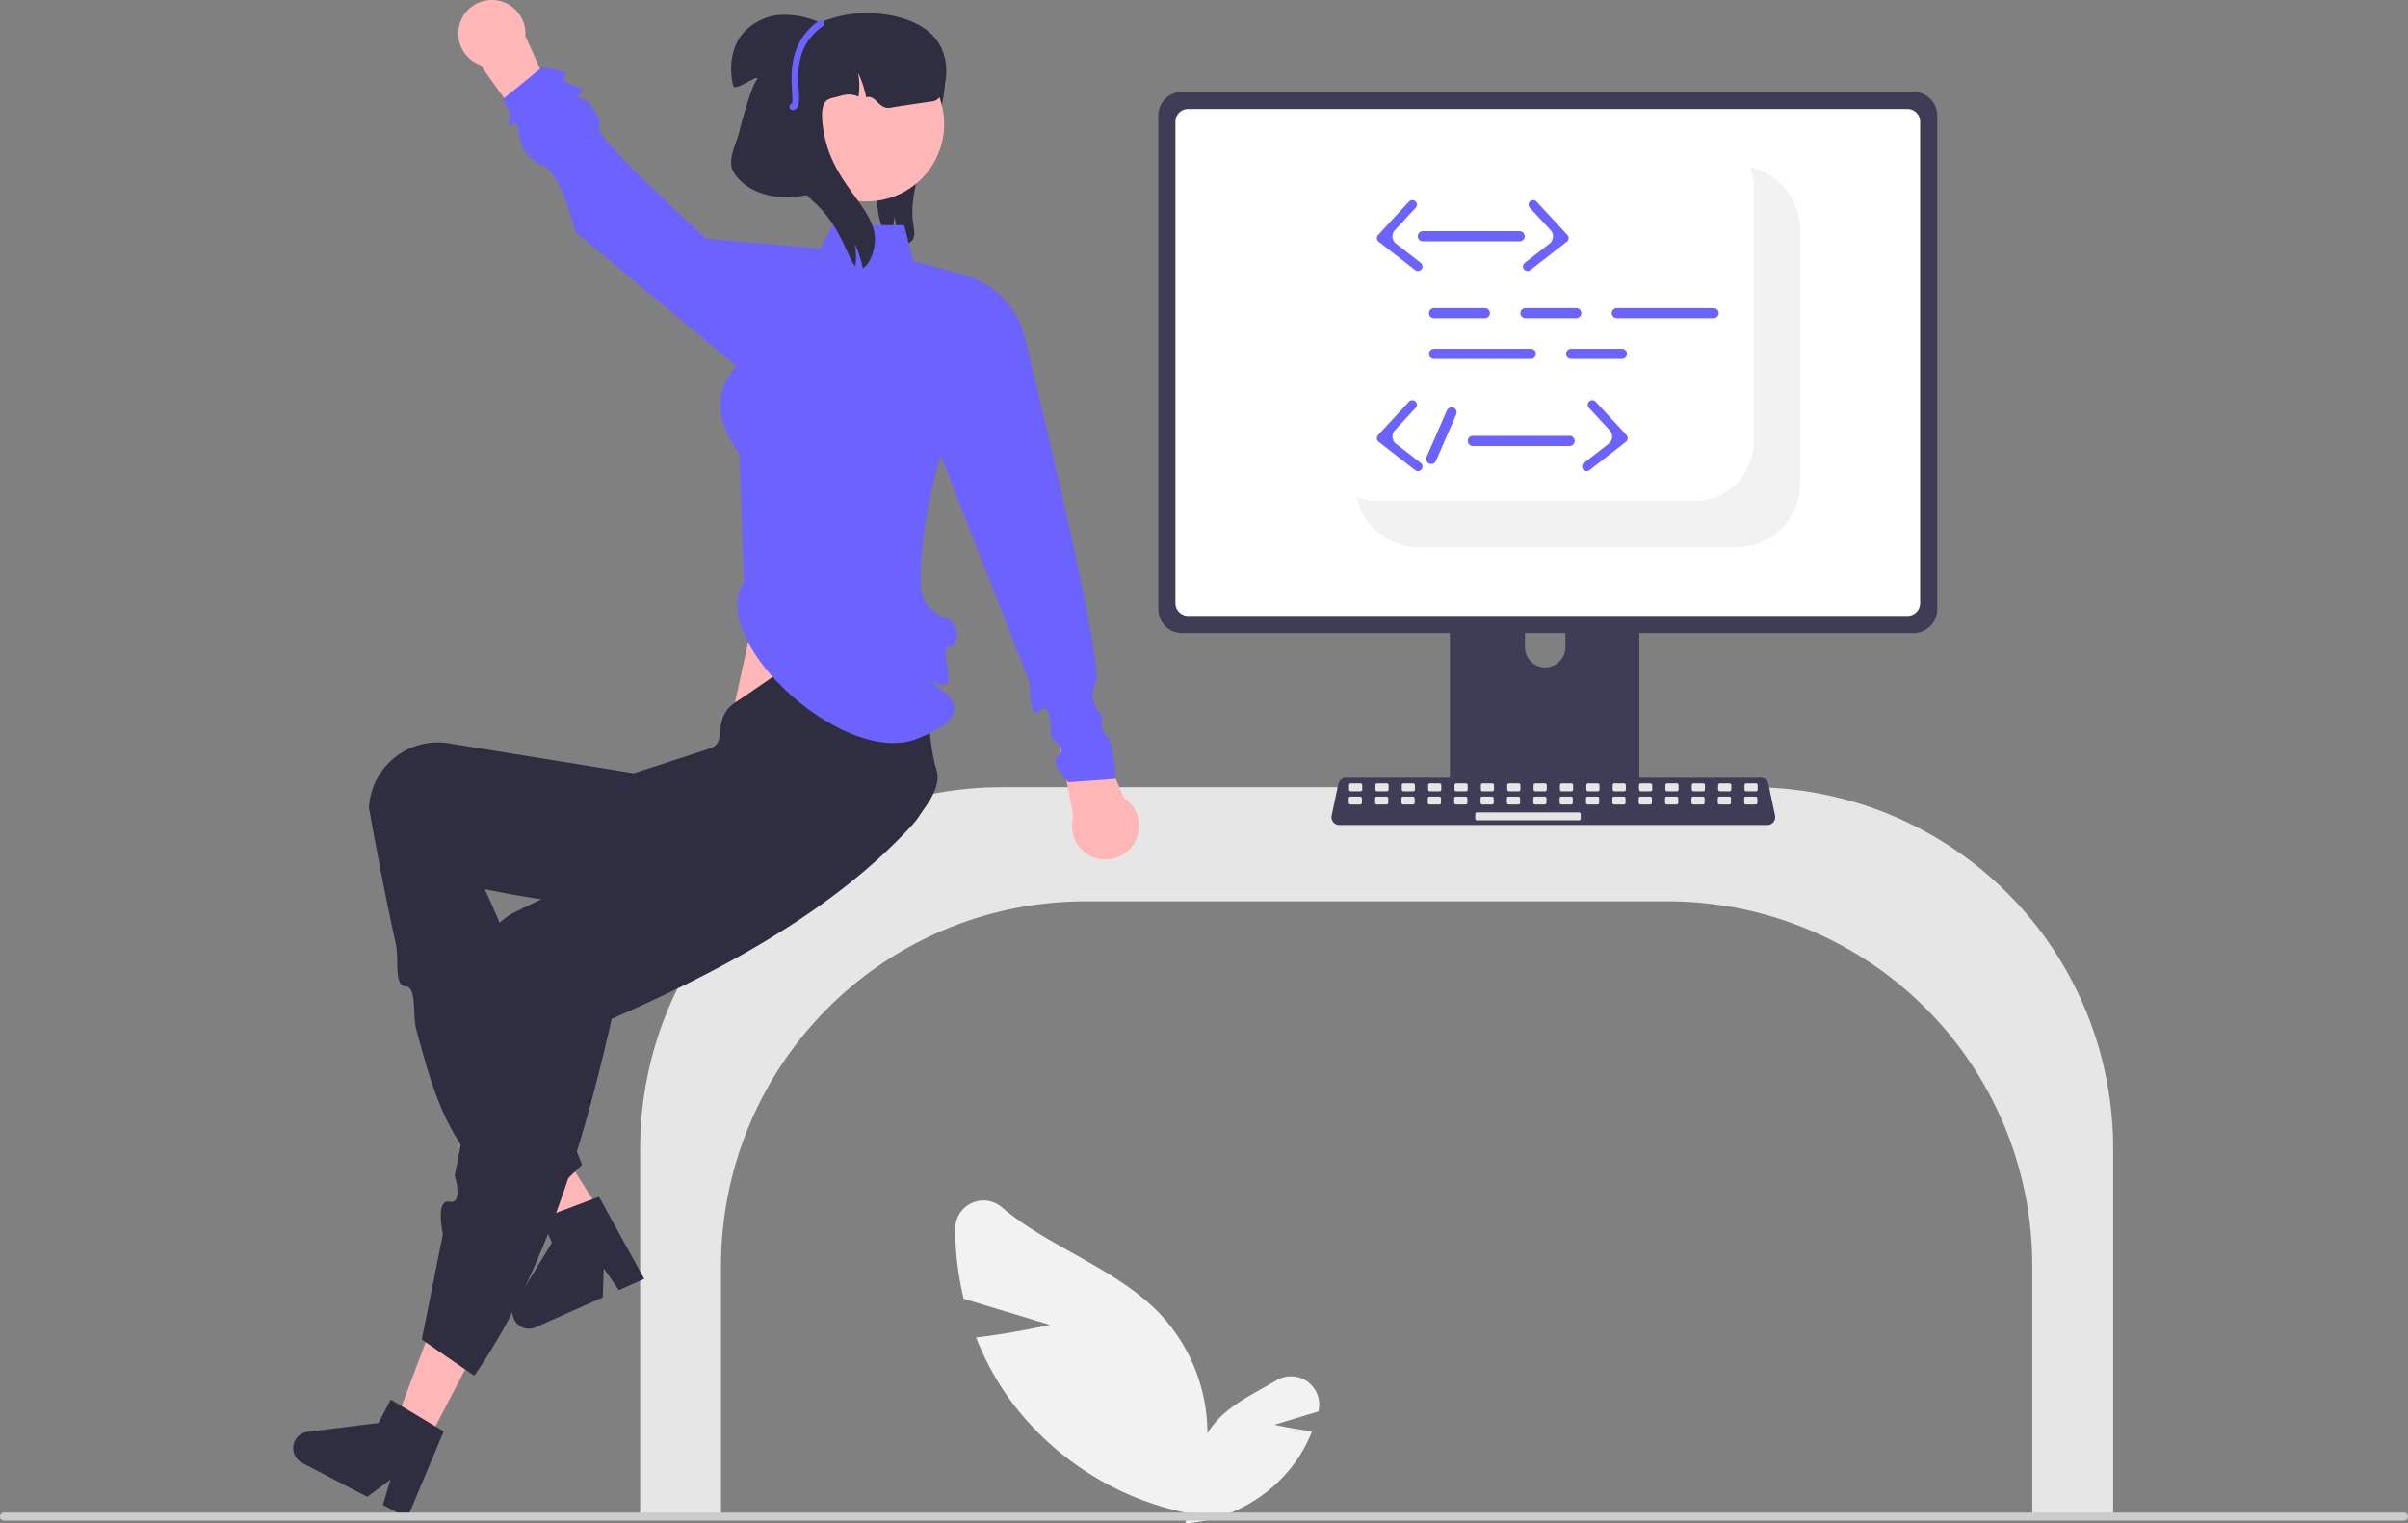<svg xmlns="http://www.w3.org/2000/svg" width="717.67" height="453.964" data-name="Layer 1"><rect width="100%" height="100%" fill="#808080" stroke="none"/><path fill="#2f2e41" d="M271.986 71.477a3.827 3.827 0 0 1-4.314 1.257 5.829 5.829 0 0 1-.678-.248 28.826 28.826 0 0 0-.368-7.989 21.362 21.362 0 0 1-1.64 6.57 8.91 8.91 0 0 1-1.76-2.513 22.425 22.425 0 0 1-1.602-6.046c-1.205-7.088-2.393-14.462-.428-21.389 2.88-10.119 11.957-17.393 15.75-27.211l1.867-1.677c3.198 5.445 3.34 12.212 2.036 18.387-1.297 6.187-3.91 11.993-5.975 17.96s-3.613 12.313-2.655 18.556c.22 1.47.556 3.086-.233 4.343z"/><path fill="#ffb6b6" d="m230.469 157.098-12.174 55.681 53.174 17.319-7.819-73h-33.181z"/><path fill="#e6e6e6" d="M605.699 452.598h24.096v-110.47a107.653 107.653 0 0 0-107.531-107.53H298.326a107.653 107.653 0 0 0-107.531 107.53v110.47h24.095v-75.47a108.654 108.654 0 0 1 108.531-108.53h173.747A108.654 108.654 0 0 1 605.7 377.128z"/><path fill="#f2f2f2" d="m312.894 394.806-25.68-7.775a88.484 88.484 0 0 1-2.51-20.963 8.4 8.4 0 0 1 13.816-6.355c13.773 11.814 33.948 18.118 46.968 31.58a52.073 52.073 0 0 1 13.888 42.946l5.62 18.181a87.259 87.259 0 0 1-63.976-35.285 84.287 84.287 0 0 1-10.122-18.565c10.892-1.235 21.996-3.764 21.996-3.764z"/><path fill="#f2f2f2" d="m379.823 424.58 13.098-3.966.05-.209a8.409 8.409 0 0 0-12.482-9.094c-5.946 3.532-12.548 6.574-17.29 11.477a26.56 26.56 0 0 0-7.083 21.904l-2.867 9.272a44.505 44.505 0 0 0 32.63-17.996 42.989 42.989 0 0 0 5.163-9.469c-5.555-.63-11.219-1.92-11.219-1.92z"/><path fill="#3f3d56" d="M485.849 153.13h-51.006a2.721 2.721 0 0 0-2.717 2.724v80.574h56.447v-80.574a2.723 2.723 0 0 0-2.724-2.724zm-25.332 45.781a6.051 6.051 0 0 1-6.023-6.023v-9.293a6.023 6.023 0 0 1 12.046 0v9.293a6.051 6.051 0 0 1-6.023 6.023z"/><path fill="#3f3d56" d="M570.31 27.385H352.28a7.078 7.078 0 0 0-7.066 7.067v147.127a7.073 7.073 0 0 0 7.066 7.066h218.03a7.073 7.073 0 0 0 7.066-7.066V34.452a7.078 7.078 0 0 0-7.067-7.067z"/><path fill="#fff" d="M568.49 32.49H354.101a3.787 3.787 0 0 0-3.78 3.786v143.48a3.786 3.786 0 0 0 3.78 3.78h214.387a3.786 3.786 0 0 0 3.78-3.78V36.277a3.787 3.787 0 0 0-3.78-3.787z"/><path fill="#3f3d56" d="M431.95 233.85v7.775a1.523 1.523 0 0 0 1.52 1.52h53.758a1.527 1.527 0 0 0 1.52-1.52v-7.774z"/><path fill="#3f3d56" d="M526.73 245.85H399.181a2.346 2.346 0 0 1-2.296-2.83l1.98-9.4a2.356 2.356 0 0 1 2.295-1.863h123.592a2.356 2.356 0 0 1 2.295 1.863l1.98 9.4a2.346 2.346 0 0 1-2.297 2.83z"/><rect width="3.928" height="2.357" x="402.066" y="233.45" fill="#e6e6e6" rx=".488"/><rect width="3.928" height="2.357" x="409.923" y="233.45" fill="#e6e6e6" rx=".488"/><rect width="3.928" height="2.357" x="417.779" y="233.45" fill="#e6e6e6" rx=".488"/><rect width="3.928" height="2.357" x="425.636" y="233.45" fill="#e6e6e6" rx=".488"/><rect width="3.928" height="2.357" x="433.493" y="233.45" fill="#e6e6e6" rx=".488"/><rect width="3.928" height="2.357" x="441.35" y="233.45" fill="#e6e6e6" rx=".488"/><rect width="3.928" height="2.357" x="449.207" y="233.45" fill="#e6e6e6" rx=".488"/><rect width="3.928" height="2.357" x="457.063" y="233.45" fill="#e6e6e6" rx=".488"/><rect width="3.928" height="2.357" x="464.92" y="233.45" fill="#e6e6e6" rx=".488"/><rect width="3.928" height="2.357" x="472.777" y="233.45" fill="#e6e6e6" rx=".488"/><rect width="3.928" height="2.357" x="480.634" y="233.45" fill="#e6e6e6" rx=".488"/><rect width="3.928" height="2.357" x="488.49" y="233.45" fill="#e6e6e6" rx=".488"/><rect width="3.928" height="2.357" x="496.347" y="233.45" fill="#e6e6e6" rx=".488"/><rect width="3.928" height="2.357" x="504.204" y="233.45" fill="#e6e6e6" rx=".488"/><rect width="3.928" height="2.357" x="512.061" y="233.45" fill="#e6e6e6" rx=".488"/><rect width="3.928" height="2.357" x="519.917" y="233.45" fill="#e6e6e6" rx=".488"/><rect width="3.928" height="2.357" x="401.973" y="237.378" fill="#e6e6e6" rx=".488"/><rect width="3.928" height="2.357" x="409.83" y="237.378" fill="#e6e6e6" rx=".488"/><rect width="3.928" height="2.357" x="417.687" y="237.378" fill="#e6e6e6" rx=".488"/><rect width="3.928" height="2.357" x="425.543" y="237.378" fill="#e6e6e6" rx=".488"/><rect width="3.928" height="2.357" x="433.4" y="237.378" fill="#e6e6e6" rx=".488"/><rect width="3.928" height="2.357" x="441.257" y="237.378" fill="#e6e6e6" rx=".488"/><rect width="3.928" height="2.357" x="449.114" y="237.378" fill="#e6e6e6" rx=".488"/><rect width="3.928" height="2.357" x="456.97" y="237.378" fill="#e6e6e6" rx=".488"/><rect width="3.928" height="2.357" x="464.827" y="237.378" fill="#e6e6e6" rx=".488"/><rect width="3.928" height="2.357" x="472.684" y="237.378" fill="#e6e6e6" rx=".488"/><rect width="3.928" height="2.357" x="480.541" y="237.378" fill="#e6e6e6" rx=".488"/><rect width="3.928" height="2.357" x="488.398" y="237.378" fill="#e6e6e6" rx=".488"/><rect width="3.928" height="2.357" x="496.254" y="237.378" fill="#e6e6e6" rx=".488"/><rect width="3.928" height="2.357" x="504.111" y="237.378" fill="#e6e6e6" rx=".488"/><rect width="3.928" height="2.357" x="511.968" y="237.378" fill="#e6e6e6" rx=".488"/><rect width="3.928" height="2.357" x="519.825" y="237.378" fill="#e6e6e6" rx=".488"/><rect width="31.427" height="2.357" x="439.686" y="242.092" fill="#e6e6e6" rx=".488"/><path fill="#f2f2f2" d="M536.523 68.508v75.52a19.073 19.073 0 0 1-19.07 19.07h-94.52a19.08 19.08 0 0 1-17.51-11.49 17.984 17.984 0 0 1-1.13-3.51 17.367 17.367 0 0 0 6.3 1.17h94.52a17.605 17.605 0 0 0 17.58-17.58v-75.52a17.368 17.368 0 0 0-1.17-6.3 17.988 17.988 0 0 1 3.51 1.13 19.08 19.08 0 0 1 11.49 17.51z"/><path fill="#ffb6b6" d="m183.897 368.973-9.375 5.805-27.619-33.95 13.836-8.566 23.158 36.711z"/><path fill="#2f2e41" d="m191.99 381.099-7.54 3.367-4.525-6.52-.27 8.66-20 8.928a4.924 4.924 0 0 1-6.214-7.055l11.048-18.162-3.214-7.198 17.248-6.497zm-34.355-18.657 15.834-15.344c-11.764-29.03-12.704-47.022-29.012-82.131 38.693 7.914 66.356 7.433 98.356.337 10.833-2.364 38.785-23.956 36.487-35.027q-.161-.776-.38-1.538c-3.435-11.711-1.017-29.645-8.451-42.641-13.755-5.186-34.653 12.325-51 23-7.883 5.147-2.113 12.16-8 14l-22.57 7.326-55.372-8.943a20.511 20.511 0 0 0-23.376 17.36q-.14.9-.204 1.812c2.548 14.104 5.204 27.837 8.063 40.874.923 4.208-.635 12.275 2.836 12.395s2.073 8.464 3.154 12.543c6.654 25.114 10.863 37.268 33.635 55.977z"/><path fill="#ffb6b6" d="m127.329 429.745-9.767-5.098 15.453-40.936 14.415 7.524-20.101 38.51z"/><path fill="#2f2e41" d="m125.701 399.184 15.661 10.783c19.195-27.76 31.658-64.854 40.94-106.36 36.138-15.765 67.76-33.801 89.796-57.994a20.915 20.915 0 0 0-1.21-29.095q-.578-.542-1.195-1.038c-9.545-7.603-30.743-3.229-44.292-9.583l-24.204 33.5 2.782 7.802-8.42 4.099-7.11 3.46-8.137 3.963-26.679 12.987a20.484 20.484 0 0 0-9.089 27.63q.405.817.878 1.599l-9.908 49.36s2.726 8.593-1.563 7.79-1.953 9.724-1.953 9.724zm-4.287 53.121-7.321-3.82 2.3-7.595-6.954 5.165-19.418-10.134a4.924 4.924 0 0 1 1.672-9.252l21.096-2.616 3.648-6.988 15.802 9.486z"/><path fill="#ffb6b6" d="m334.892 237.703-11.423-27.605-9 5 5.435 28.082a10.001 10.001 0 1 0 14.988-5.477zM143.208 19.407l17.38 24.3 7.634-6.91-11.657-26.12a10.001 10.001 0 1 0-13.357 8.73z"/><path fill="#6c63ff" d="M221.697 173.42c-11.274 17.487 30.028 55.587 51.772 46.678 3.807-1.56 16.904-6.713 7.952-13.857s1.038.851 1.274-3.799c.158-3.109-2.25-9.93.262-9.637s3.953-6.971-1.517-8.821a10.618 10.618 0 0 1-7-9c-.523-19.167 5.968-39.178 5.968-39.178l26.498 67.735s-.196 11.719 3.183 8.138 3.134 8.009 3.134 8.009 5.024 3.507 2.135 5.458 3.11 7.952 3.11 7.952l14-1s-.219-10.4-2.61-12.7-1.215-5.92-1.215-5.92-4.929-4.583-2.052-9.982-20.95-101.961-20.95-101.961a25.72 25.72 0 0 0-18.367-19.62l-15.12-4.164-2.685-10.653h-21.292l-3.708 7-34-3s-33.643-30.61-32-33-3.573-7.986-3.573-7.986-4.454-1.458-1.94-2.236-2.238-2.578-2.238-2.578-4.4-1.156-2.324-2.678-6.925-2.522-6.925-2.522l-11.678 9.527 2.36 4.002s-1.439 5.45.44 3.46 2.231 3.784 2.231 3.784.96 6.322 6.646 8.227 10 20 10 20l48 40c-7.31 8.39-5.57 17.166.906 26.141z"/><circle cx="258.343" cy="36.964" r="23.056" fill="#ffb6b6"/><path fill="#2f2e41" d="M278.469 30.098c-.59.17-9.25 1.3-13 2-3.68.69-4.32-4-7.33-3.12a.127.127 0 0 0-.01-.06 28.344 28.344 0 0 0-2.37-7.17 21.178 21.178 0 0 1 .17 6.6.984.984 0 0 1-.02.17c-.01.1-.03.19-.04.29-3.18-1.4-5.2-.15-7.4.29-2.46.49-4.38 1.57-3 10 2.83 17.34 17.55 23.53 15 35-.5 2.27-1.76 5.11-3.34 5.82a28.344 28.344 0 0 0-2.37-7.17 21.178 21.178 0 0 1 .17 6.6c-2.45-2.65-4.22-11.91-12.46-19.25-2.03-1.8-12.2-12.48-13.42-15a32.136 32.136 0 0 1 .54 6.11 29.416 29.416 0 0 1-.28 4.1 1.151 1.151 0 0 1-.03.26c-.01.16-.04.3-.06.45-.02.17-.05.33-.08.5-3.33-.48-6.28-1.06-7.67-2.42-6.76-6.58 1.49-19.4 6-31 6.45-16.61 25.18-18.82 27-19 8.02-.81 21.57.91 26 10 3.1 6.37 1.12 15.1-2 16z"/><path fill="#2f2e41" d="m229.854 33.847 16.7-25.98a25.612 25.612 0 0 0-13.187-3.46 16.42 16.42 0 0 0-12.11 5.711c-3.41 4.24-3.996 10.232-2.718 15.521.442 1.827 8.846-4.6 6.846-1.6-1.642 2.349-4.326 12.221-5 15-1.083 4.472-4.063 9.062-1.409 12.82 3.139 4.445 8.74 6.654 14.177 6.878s10.787-1.282 15.954-2.988z"/><path fill="#6c63ff" d="M236.27 32.822a1 1 0 0 1-.272-1.962c.262-.432.155-2.253.068-3.724-.325-5.524-.87-14.77 8.106-21.01a1 1 0 0 1 1.142 1.642c-8.055 5.6-7.571 13.815-7.251 19.25.182 3.108.315 5.352-1.57 5.78a.994.994 0 0 1-.222.024z"/><path fill="#ccc" d="M0 451.95a1.186 1.186 0 0 0 1.183 1.19H716.48a1.19 1.19 0 0 0 0-2.38H1.19A1.186 1.186 0 0 0 0 451.945z"/><path fill="#6c63ff" d="M442.535 94.85h-15.132a1.513 1.513 0 0 1 0-3.027h15.132a1.513 1.513 0 0 1 0 3.026zm27.237 0H454.64a1.513 1.513 0 1 1 0-3.027h15.132a1.513 1.513 0 1 1 0 3.026zm13.619 12.105H468.26a1.513 1.513 0 1 1 0-3.026h15.132a1.513 1.513 0 1 1 0 3.026zm-27.154 0h-28.834a1.513 1.513 0 0 1 0-3.026h28.834a1.513 1.513 0 0 1 0 3.026zm54.476-12.105h-28.835a1.513 1.513 0 0 1 0-3.027h28.835a1.513 1.513 0 1 1 0 3.026zm-57.818-22.925H424.06a1.513 1.513 0 1 1 0-3.026h28.835a1.513 1.513 0 1 1 0 3.026zm2.37 8.841a1.355 1.355 0 0 1-.832-2.425l7.383-5.739a2.714 2.714 0 0 0 .328-3.984l-6.198-6.71a1.355 1.355 0 1 1 1.99-1.84l9.205 9.965a1.355 1.355 0 0 1-.163 1.99l-10.882 8.458a1.351 1.351 0 0 1-.83.285z"/><path fill="#6c63ff" d="M422.601 80.766a1.355 1.355 0 0 0 .832-2.425l-7.383-5.739a2.714 2.714 0 0 1-.328-3.984l6.199-6.71a1.355 1.355 0 0 0-1.99-1.84l-9.206 9.965a1.355 1.355 0 0 0 .164 1.99l10.88 8.458a1.351 1.351 0 0 0 .832.285zm45.199 52.14h-28.834a1.513 1.513 0 0 1 0-3.027h28.835a1.513 1.513 0 0 1 0 3.027zm5.082 7.485a1.355 1.355 0 0 1-.833-2.425l7.384-5.739a2.714 2.714 0 0 0 .328-3.984l-6.199-6.71a1.355 1.355 0 0 1 1.99-1.84l9.206 9.965a1.355 1.355 0 0 1-.164 1.99l-10.881 8.458a1.351 1.351 0 0 1-.831.285zm-50.281 0a1.355 1.355 0 0 0 .832-2.425l-7.383-5.739a2.714 2.714 0 0 1-.328-3.984l6.199-6.71a1.355 1.355 0 1 0-1.99-1.84l-9.206 9.965a1.355 1.355 0 0 0 .164 1.99l10.88 8.458a1.351 1.351 0 0 0 .832.285zm2.573-4.24 6.061-13.865a1.513 1.513 0 0 1 2.773 1.212l-6.06 13.866a1.513 1.513 0 1 1-2.774-1.213z"/></svg>